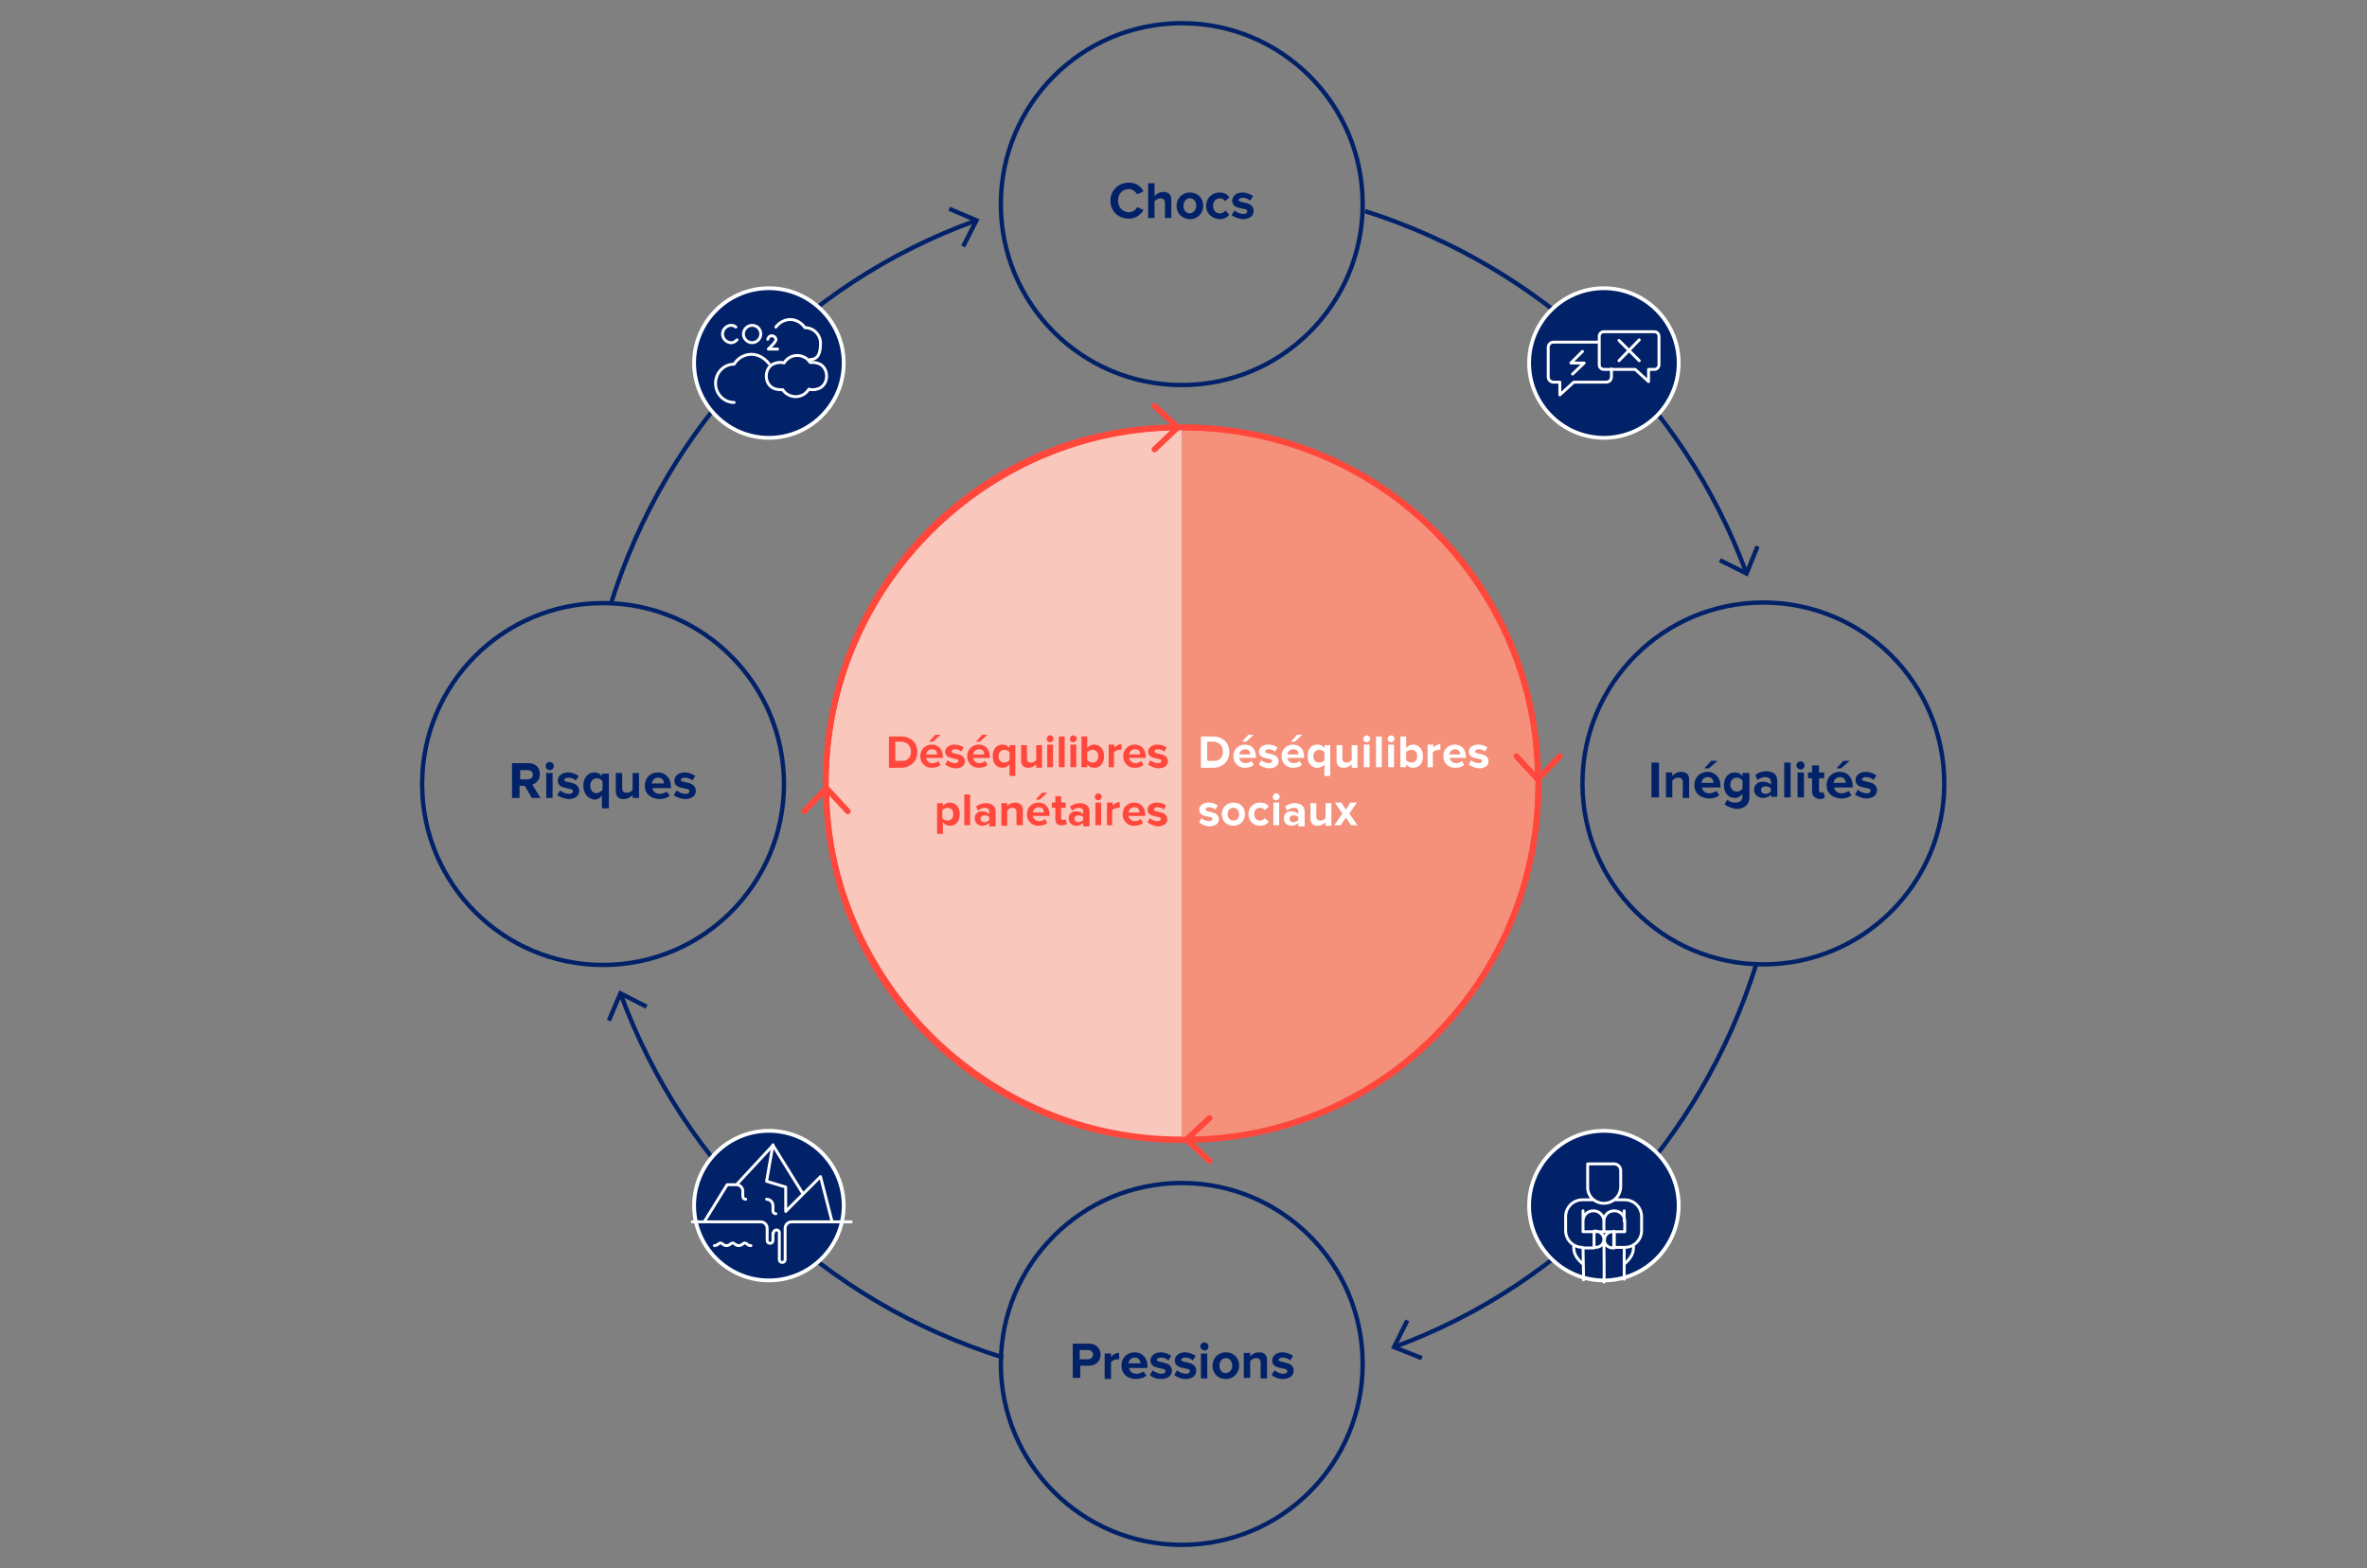 <?xml version="1.0" encoding="utf-8"?>
<!-- Generator: Adobe Illustrator 25.0.1, SVG Export Plug-In . SVG Version: 6.00 Build 0)  -->
<svg version="1.1" id="Layer_1" xmlns="http://www.w3.org/2000/svg" xmlns:xlink="http://www.w3.org/1999/xlink" x="0px" y="0px"
	 width="408.2px" height="270.4px" viewBox="0 0 408.2 270.4" enable-background="new 0 0 408.2 270.4" xml:space="preserve">
<rect x="0" y="0" width="408.2" height="270.4" fill="#808080" stroke="none"/>
<circle fill="none" stroke="#012169" stroke-width="0.75" stroke-linecap="round" stroke-linejoin="round" stroke-miterlimit="10" cx="203.8" cy="235.2" r="31.2"/>
<circle fill="none" stroke="#012169" stroke-width="0.75" stroke-linecap="round" stroke-linejoin="round" stroke-miterlimit="10" cx="104" cy="135.2" r="31.2"/>
<circle fill="none" stroke="#012169" stroke-width="0.75" stroke-linecap="round" stroke-linejoin="round" stroke-miterlimit="10" cx="203.8" cy="35.2" r="31.2"/>
<g>
	<path fill="#012169" d="M191.5,34.6c0-1.8,1.4-3.1,3.2-3.1c1.3,0,2.1,0.7,2.5,1.5l-1.1,0.5c-0.3-0.5-0.8-0.9-1.4-0.9
		c-1.1,0-1.9,0.8-1.9,2c0,1.1,0.8,2,1.9,2c0.6,0,1.2-0.4,1.4-0.9l1.1,0.5c-0.4,0.7-1.2,1.5-2.5,1.5
		C192.9,37.7,191.5,36.5,191.5,34.6z"/>
	<path fill="#012169" d="M200.9,37.6V35c0-0.6-0.3-0.8-0.8-0.8c-0.4,0-0.8,0.3-1,0.5v2.9h-1.1v-6h1.1v2.2c0.3-0.3,0.8-0.7,1.5-0.7
		c1,0,1.4,0.5,1.4,1.4v3.1H200.9z"/>
	<path fill="#012169" d="M202.9,35.5c0-1.2,0.9-2.3,2.3-2.3c1.4,0,2.3,1,2.3,2.3c0,1.2-0.9,2.3-2.3,2.3
		C203.7,37.7,202.9,36.7,202.9,35.5z M206.3,35.5c0-0.7-0.4-1.3-1.1-1.3c-0.7,0-1.1,0.6-1.1,1.3c0,0.7,0.4,1.3,1.1,1.3
		C205.9,36.7,206.3,36.1,206.3,35.5z"/>
	<path fill="#012169" d="M208,35.5c0-1.3,1-2.3,2.3-2.3c0.9,0,1.4,0.4,1.7,0.8l-0.7,0.7c-0.2-0.3-0.5-0.5-0.9-0.5
		c-0.7,0-1.2,0.5-1.2,1.3s0.5,1.3,1.2,1.3c0.4,0,0.7-0.2,0.9-0.5l0.7,0.7c-0.3,0.4-0.8,0.8-1.7,0.8C209,37.7,208,36.8,208,35.5z"/>
	<path fill="#012169" d="M212.4,37.1l0.5-0.8c0.3,0.3,1,0.6,1.5,0.6c0.5,0,0.7-0.2,0.7-0.5c0-0.7-2.6-0.1-2.6-1.8
		c0-0.7,0.6-1.4,1.8-1.4c0.7,0,1.3,0.3,1.8,0.6l-0.5,0.8c-0.3-0.3-0.8-0.5-1.3-0.5c-0.4,0-0.7,0.2-0.7,0.4c0,0.6,2.6,0.1,2.6,1.9
		c0,0.8-0.7,1.4-1.9,1.4C213.6,37.7,212.9,37.5,212.4,37.1z"/>
</g>
<g>
	<path fill="#012169" d="M91.7,137.6l-1.2-2.1h-0.9v2.1h-1.3v-6h2.8c1.3,0,2,0.8,2,1.9c0,1.1-0.7,1.6-1.3,1.8l1.4,2.3H91.7z
		 M91.9,133.6c0-0.5-0.4-0.8-0.9-0.8h-1.3v1.6H91C91.5,134.4,91.9,134.1,91.9,133.6z"/>
	<path fill="#012169" d="M94.1,132.1c0-0.4,0.3-0.7,0.7-0.7c0.4,0,0.7,0.3,0.7,0.7c0,0.4-0.3,0.7-0.7,0.7
		C94.4,132.8,94.1,132.5,94.1,132.1z M94.2,137.6v-4.3h1.1v4.3H94.2z"/>
	<path fill="#012169" d="M96.1,137.1l0.5-0.8c0.3,0.3,1,0.6,1.5,0.6c0.5,0,0.7-0.2,0.7-0.5c0-0.7-2.6-0.1-2.6-1.8
		c0-0.7,0.6-1.4,1.8-1.4c0.7,0,1.3,0.3,1.8,0.6l-0.5,0.8c-0.3-0.3-0.8-0.5-1.3-0.5c-0.4,0-0.7,0.2-0.7,0.4c0,0.6,2.6,0.1,2.6,1.9
		c0,0.8-0.7,1.4-1.9,1.4C97.3,137.7,96.6,137.5,96.1,137.1z"/>
	<path fill="#012169" d="M100.6,135.5c0-1.4,0.8-2.3,1.9-2.3c0.5,0,1,0.2,1.3,0.7v-0.5h1.2v6h-1.2v-2.2c-0.4,0.5-0.8,0.7-1.3,0.7
		C101.4,137.7,100.6,136.9,100.6,135.5z M103.9,136.2v-1.5c-0.2-0.3-0.6-0.5-1-0.5c-0.6,0-1.1,0.5-1.1,1.3c0,0.8,0.5,1.3,1.1,1.3
		C103.2,136.7,103.7,136.5,103.9,136.2z"/>
	<path fill="#012169" d="M109.1,137.6v-0.5c-0.3,0.3-0.8,0.7-1.5,0.7c-1,0-1.4-0.5-1.4-1.4v-3.1h1.1v2.6c0,0.6,0.3,0.8,0.8,0.8
		c0.4,0,0.8-0.2,1-0.5v-2.9h1.1v4.3H109.1z"/>
	<path fill="#012169" d="M111.2,135.5c0-1.3,0.9-2.3,2.3-2.3c1.3,0,2.2,1,2.2,2.4v0.3h-3.2c0.1,0.5,0.5,1,1.3,1
		c0.4,0,0.9-0.2,1.2-0.4l0.5,0.7c-0.4,0.4-1.1,0.6-1.8,0.6C112.2,137.7,111.2,136.9,111.2,135.5z M113.5,134.1c-0.7,0-1,0.5-1.1,1
		h2.1C114.5,134.6,114.2,134.1,113.5,134.1z"/>
	<path fill="#012169" d="M116.2,137.1l0.5-0.8c0.3,0.3,1,0.6,1.5,0.6c0.5,0,0.7-0.2,0.7-0.5c0-0.7-2.6-0.1-2.6-1.8
		c0-0.7,0.6-1.4,1.8-1.4c0.7,0,1.3,0.3,1.8,0.6l-0.5,0.8c-0.3-0.3-0.8-0.5-1.3-0.5c-0.4,0-0.7,0.2-0.7,0.4c0,0.6,2.6,0.1,2.6,1.9
		c0,0.8-0.7,1.4-1.9,1.4C117.4,137.7,116.6,137.5,116.2,137.1z"/>
</g>
<g>
	<path fill="#012169" d="M185,237.7v-6h2.8c1.3,0,2,0.9,2,1.9c0,1-0.7,1.9-2,1.9h-1.5v2.1H185z M188.5,233.6c0-0.5-0.4-0.8-0.9-0.8
		h-1.4v1.6h1.4C188.1,234.4,188.5,234.1,188.5,233.6z"/>
	<path fill="#012169" d="M190.5,237.7v-4.3h1.1v0.6c0.3-0.4,0.8-0.7,1.4-0.7v1.1c-0.1,0-0.2,0-0.3,0c-0.4,0-0.9,0.2-1.1,0.5v2.9
		H190.5z"/>
	<path fill="#012169" d="M193.4,235.5c0-1.3,0.9-2.3,2.3-2.3c1.3,0,2.2,1,2.2,2.4v0.3h-3.2c0.1,0.5,0.5,1,1.3,1
		c0.4,0,0.9-0.2,1.2-0.4l0.5,0.7c-0.4,0.4-1.1,0.6-1.8,0.6C194.4,237.8,193.4,236.9,193.4,235.5z M195.7,234.1c-0.7,0-1,0.5-1.1,1
		h2.1C196.7,234.7,196.4,234.1,195.7,234.1z"/>
	<path fill="#012169" d="M198.3,237.1l0.5-0.8c0.3,0.3,1,0.6,1.5,0.6c0.5,0,0.7-0.2,0.7-0.5c0-0.7-2.6-0.1-2.6-1.8
		c0-0.7,0.6-1.4,1.8-1.4c0.7,0,1.3,0.3,1.8,0.6l-0.5,0.8c-0.3-0.3-0.8-0.5-1.3-0.5c-0.4,0-0.7,0.2-0.7,0.4c0,0.6,2.6,0.1,2.6,1.9
		c0,0.8-0.7,1.4-1.9,1.4C199.4,237.8,198.7,237.5,198.3,237.1z"/>
	<path fill="#012169" d="M202.5,237.1l0.5-0.8c0.3,0.3,1,0.6,1.5,0.6c0.5,0,0.7-0.2,0.7-0.5c0-0.7-2.6-0.1-2.6-1.8
		c0-0.7,0.6-1.4,1.8-1.4c0.7,0,1.3,0.3,1.8,0.6l-0.5,0.8c-0.3-0.3-0.8-0.5-1.3-0.5c-0.4,0-0.7,0.2-0.7,0.4c0,0.6,2.6,0.1,2.6,1.9
		c0,0.8-0.7,1.4-1.9,1.4C203.7,237.8,203,237.5,202.5,237.1z"/>
	<path fill="#012169" d="M207,232.2c0-0.4,0.3-0.7,0.7-0.7c0.4,0,0.7,0.3,0.7,0.7c0,0.4-0.3,0.7-0.7,0.7
		C207.3,232.8,207,232.5,207,232.2z M207.1,237.7v-4.3h1.1v4.3H207.1z"/>
	<path fill="#012169" d="M209.1,235.5c0-1.2,0.9-2.3,2.3-2.3c1.4,0,2.3,1,2.3,2.3c0,1.2-0.9,2.3-2.3,2.3
		C209.9,237.8,209.1,236.7,209.1,235.5z M212.5,235.5c0-0.7-0.4-1.3-1.1-1.3c-0.7,0-1.1,0.6-1.1,1.3c0,0.7,0.4,1.3,1.1,1.3
		C212.1,236.7,212.5,236.2,212.5,235.5z"/>
	<path fill="#012169" d="M217.4,237.7V235c0-0.6-0.3-0.8-0.8-0.8c-0.5,0-0.8,0.3-1,0.5v2.9h-1.1v-4.3h1.1v0.6
		c0.3-0.3,0.8-0.7,1.5-0.7c1,0,1.4,0.5,1.4,1.4v3.1H217.4z"/>
	<path fill="#012169" d="M219.3,237.1l0.5-0.8c0.3,0.3,1,0.6,1.5,0.6c0.5,0,0.7-0.2,0.7-0.5c0-0.7-2.6-0.1-2.6-1.8
		c0-0.7,0.6-1.4,1.8-1.4c0.7,0,1.3,0.3,1.8,0.6l-0.5,0.8c-0.3-0.3-0.8-0.5-1.3-0.5c-0.4,0-0.7,0.2-0.7,0.4c0,0.6,2.6,0.1,2.6,1.9
		c0,0.8-0.7,1.4-1.9,1.4C220.5,237.8,219.7,237.5,219.3,237.1z"/>
</g>
<g>
	<path fill="#012169" d="M284.8,137.5v-6h1.3v6H284.8z"/>
	<path fill="#012169" d="M290.2,137.5v-2.6c0-0.6-0.3-0.8-0.8-0.8c-0.5,0-0.8,0.3-1,0.5v2.9h-1.1v-4.3h1.1v0.6
		c0.3-0.3,0.8-0.7,1.5-0.7c1,0,1.4,0.5,1.4,1.4v3.1H290.2z"/>
	<path fill="#012169" d="M292.2,135.4c0-1.3,0.9-2.3,2.3-2.3c1.3,0,2.2,1,2.2,2.4v0.3h-3.2c0.1,0.5,0.5,1,1.3,1
		c0.4,0,0.9-0.2,1.2-0.4l0.5,0.7c-0.4,0.4-1.1,0.6-1.8,0.6C293.2,137.6,292.2,136.8,292.2,135.4z M294.5,134c-0.7,0-1,0.5-1.1,1h2.1
		C295.5,134.5,295.2,134,294.5,134z M294.7,132.5h-0.8l1.2-1.3h1.1L294.7,132.5z"/>
	<path fill="#012169" d="M297.4,138.7l0.5-0.8c0.4,0.4,0.8,0.5,1.4,0.5s1.2-0.2,1.2-1.1v-0.4c-0.3,0.4-0.8,0.7-1.3,0.7
		c-1.1,0-1.9-0.8-1.9-2.2c0-1.4,0.8-2.2,1.9-2.2c0.5,0,1,0.2,1.3,0.7v-0.6h1.2v4.1c0,1.7-1.3,2.1-2.3,2.1
		C298.5,139.3,297.9,139.1,297.4,138.7z M300.5,136v-1.4c-0.2-0.3-0.6-0.5-1-0.5c-0.6,0-1.1,0.5-1.1,1.2c0,0.7,0.5,1.2,1.1,1.2
		C299.9,136.5,300.3,136.3,300.5,136z"/>
	<path fill="#012169" d="M305.4,137.5v-0.5c-0.3,0.4-0.8,0.6-1.4,0.6c-0.7,0-1.5-0.5-1.5-1.4c0-1,0.8-1.4,1.5-1.4
		c0.6,0,1.1,0.2,1.4,0.5v-0.6c0-0.4-0.4-0.7-1-0.7c-0.5,0-0.9,0.2-1.3,0.5l-0.4-0.8c0.5-0.5,1.2-0.7,1.9-0.7c1,0,1.9,0.4,1.9,1.6
		v2.8H305.4z M305.4,136.5V136c-0.2-0.3-0.5-0.4-0.9-0.4c-0.5,0-0.8,0.2-0.8,0.7c0,0.4,0.4,0.6,0.8,0.6
		C304.8,136.9,305.2,136.7,305.4,136.5z"/>
	<path fill="#012169" d="M307.7,137.5v-6h1.1v6H307.7z"/>
	<path fill="#012169" d="M309.8,132c0-0.4,0.3-0.7,0.7-0.7c0.4,0,0.7,0.3,0.7,0.7c0,0.4-0.3,0.7-0.7,0.7
		C310.2,132.7,309.8,132.4,309.8,132z M310,137.5v-4.3h1.1v4.3H310z"/>
	<path fill="#012169" d="M312.5,136.5v-2.3h-0.7v-1h0.7V132h1.2v1.2h0.9v1h-0.9v2c0,0.3,0.1,0.5,0.4,0.5c0.2,0,0.3-0.1,0.4-0.1
		l0.2,0.9c-0.2,0.2-0.5,0.3-1,0.3C312.9,137.6,312.5,137.2,312.5,136.5z"/>
	<path fill="#012169" d="M315,135.4c0-1.3,0.9-2.3,2.3-2.3c1.3,0,2.2,1,2.2,2.4v0.3h-3.2c0.1,0.5,0.5,1,1.3,1c0.4,0,0.9-0.2,1.2-0.4
		l0.5,0.7c-0.4,0.4-1.1,0.6-1.8,0.6C316,137.6,315,136.8,315,135.4z M317.3,134c-0.7,0-1,0.5-1.1,1h2.1
		C318.3,134.5,318,134,317.3,134z M317.5,132.5h-0.8l1.2-1.3h1.1L317.5,132.5z"/>
	<path fill="#012169" d="M319.9,137l0.5-0.8c0.3,0.3,1,0.6,1.5,0.6c0.5,0,0.7-0.2,0.7-0.5c0-0.7-2.6-0.1-2.6-1.8
		c0-0.7,0.6-1.4,1.8-1.4c0.7,0,1.3,0.3,1.8,0.6l-0.5,0.8c-0.3-0.3-0.8-0.5-1.3-0.5c-0.4,0-0.7,0.2-0.7,0.4c0,0.6,2.6,0.1,2.6,1.9
		c0,0.8-0.7,1.4-1.9,1.4C321.1,137.6,320.4,137.4,319.9,137z"/>
</g>
<circle fill="none" stroke="#012169" stroke-width="0.75" stroke-linecap="round" stroke-linejoin="round" stroke-miterlimit="10" cx="304.1" cy="135.1" r="31.2"/>
<path fill="none" stroke="#012169" stroke-width="0.75" stroke-miterlimit="10" d="M168.4,38c-30.3,10.9-53.5,35.4-63.1,66.3"/>
<polyline fill="none" stroke="#012169" stroke-width="0.75" stroke-miterlimit="10" points="163.7,36 168.4,38 166.1,42.5 "/>
<path fill="none" stroke="#012169" stroke-width="0.75" stroke-miterlimit="10" d="M301.2,98.9c-11-29.9-35.3-52.8-65.8-62.5"/>
<polyline fill="none" stroke="#012169" stroke-width="0.75" stroke-miterlimit="10" points="303.1,94.2 301.2,98.9 296.6,96.6 "/>
<path fill="none" stroke="#012169" stroke-width="0.75" stroke-miterlimit="10" d="M240.4,232.3c30-11,52.9-35.4,62.5-66.1"/>
<polyline fill="none" stroke="#012169" stroke-width="0.75" stroke-miterlimit="10" points="245.2,234.2 240.4,232.3 242.7,227.7 
	"/>
<path fill="none" stroke="#012169" stroke-width="0.75" stroke-miterlimit="10" d="M107,171.3c11,30.1,35.3,53.2,66,62.8"/>
<polyline fill="none" stroke="#012169" stroke-width="0.75" stroke-miterlimit="10" points="105,176 107,171.3 111.5,173.6 "/>
<path fill="#012169" d="M145.5,62.6c0,7.1-5.8,12.9-12.9,12.9c-7.1,0-12.9-5.8-12.9-12.9c0-7.1,5.8-12.9,12.9-12.9
	C139.7,49.7,145.5,55.5,145.5,62.6"/>
<path fill="none" stroke="#FFFFFF" stroke-width="0.655" stroke-linecap="round" stroke-linejoin="round" stroke-miterlimit="10" d="
	M145.5,62.6c0,7.1-5.8,12.9-12.9,12.9c-7.1,0-12.9-5.8-12.9-12.9c0-7.1,5.8-12.9,12.9-12.9C139.7,49.7,145.5,55.5,145.5,62.6z"/>
<path fill="none" stroke="#FFFFFF" stroke-width="0.5" stroke-linecap="round" stroke-linejoin="round" stroke-miterlimit="10" d="
	M139.7,62c1.5,0,1.8-1.3,1.8-2.8c0-1.5-1.2-2.7-2.7-2.7c-0.5-0.8-1.5-1.4-2.5-1.4c-1,0-1.9,0.5-2.5,1.3"/>
<path fill="none" stroke="#FFFFFF" stroke-width="0.5" stroke-linecap="round" stroke-linejoin="round" stroke-miterlimit="10" d="
	M126.6,69.4c-1.8,0-3.2-1.5-3.2-3.3c0-1.8,1.4-3.3,3.2-3.3c0.6-1,1.7-1.7,3-1.7c1.2,0,2.3,0.7,3,1.6 M141.2,62.7
	c1.8,0.7,1.8,3.6,0,4.3c-0.3,0.1-0.6,0.2-1,0.2c-0.2,0-0.5,0-0.7-0.1c-0.5,0.8-1.3,1.3-2.3,1.3c-0.9,0-1.8-0.5-2.2-1.2
	c-0.1,0-0.3,0-0.5,0c-0.3,0-0.7-0.1-1-0.2c-1.8-0.7-1.8-3.6,0-4.3c0.3-0.1,0.6-0.2,1-0.2c0.2,0,0.5,0,0.7,0.1
	c0.5-0.8,1.3-1.3,2.3-1.3c0.9,0,1.8,0.5,2.2,1.2c0.2,0,0.3,0,0.5,0C140.6,62.5,140.9,62.6,141.2,62.7z"/>
<path fill="none" stroke="#FFFFFF" stroke-width="0.5" stroke-linecap="round" stroke-linejoin="round" stroke-miterlimit="10" d="
	M129.7,56.1c-0.8,0-1.5,0.7-1.5,1.5c0,0.8,0.7,1.5,1.5,1.5c0.8,0,1.5-0.7,1.5-1.5C131.2,56.8,130.6,56.1,129.7,56.1z M132.4,58.5
	c0.1-0.3,0.3-0.6,0.7-0.6c0.4,0,0.8,0.4,0.7,0.8c0,0.1-0.6,0.8-0.6,0.8l-0.7,0.7h1.6 M126.9,56.4c-0.2-0.2-0.5-0.3-0.8-0.3
	c-0.8,0-1.5,0.7-1.5,1.5c0,0.8,0.7,1.5,1.5,1.5c0.4,0,0.7-0.2,1-0.5"/>
<path fill="#003FFF" d="M145.5,207.9c0,7.1-5.8,12.9-12.9,12.9c-7.1,0-12.9-5.8-12.9-12.9c0-7.1,5.8-12.9,12.9-12.9
	C139.7,195,145.5,200.8,145.5,207.9"/>
<path fill="#012169" stroke="#FFFFFF" stroke-width="0.655" stroke-linecap="round" stroke-linejoin="round" stroke-miterlimit="10" d="
	M145.5,207.9c0,7.1-5.8,12.9-12.9,12.9c-7.1,0-12.9-5.8-12.9-12.9c0-7.1,5.8-12.9,12.9-12.9C139.7,195,145.5,200.8,145.5,207.9z"/>
<path fill="none" stroke="#FFFFFF" stroke-width="0.5" stroke-linecap="round" stroke-linejoin="round" stroke-miterlimit="10" d="
	M129.5,214.8c-0.3,0-0.5-0.1-0.7-0.3c-0.2-0.2-0.5-0.2-0.7,0c-0.2,0.2-0.5,0.3-0.7,0.3s-0.5-0.1-0.7-0.3c-0.2-0.2-0.5-0.2-0.7,0
	c-0.2,0.2-0.5,0.3-0.7,0.3s-0.5-0.1-0.7-0.3c-0.2-0.2-0.5-0.2-0.7,0c-0.2,0.2-0.5,0.3-0.7,0.3 M133.3,208.8c0,0.3,0.2,0.5,0.5,0.5
	 M133.3,208.8v-0.9c0-0.6-0.5-1.1-1.1-1.1 M128.1,206.3c0,0.3,0.2,0.5,0.5,0.5 M128.1,206.3v-0.9c0-0.6-0.5-1.1-1.1-1.1
	 M138.5,205.9l-3,3v-4.2l-3.3-1l1.1-6.3 M121.5,210.6l3.9-6.3h1.6l6.3-6.8l5.2,8.4l3-3l2,7.8 M134.4,217.2c0,0.3,0.2,0.5,0.5,0.5
	c0.3,0,0.5-0.2,0.5-0.5v-1.3v-4.1c0-0.6,0.5-1.1,1.1-1.1h4.9 M133.4,212.6c0-0.3,0.2-0.5,0.5-0.5c0.3,0,0.5,0.2,0.5,0.5v4.6
	 M132.3,213.9c0,0.3,0.2,0.5,0.5,0.5c0.3,0,0.5-0.2,0.5-0.5v-1.3 M132.3,213.9v-2.1c0-0.6-0.5-1.1-1.1-1.1h-11.8 M140.3,210.7h6.5"
	/>
<path fill="#012169" d="M289.5,207.9c0,7.1-5.8,12.9-12.9,12.9c-7.1,0-12.9-5.8-12.9-12.9c0-7.1,5.8-12.9,12.9-12.9
	C283.7,195,289.5,200.8,289.5,207.9"/>
<path fill="none" stroke="#FFFFFF" stroke-width="0.655" stroke-linecap="round" stroke-linejoin="round" stroke-miterlimit="10" d="
	M289.5,207.9c0,7.1-5.8,12.9-12.9,12.9c-7.1,0-12.9-5.8-12.9-12.9c0-7.1,5.8-12.9,12.9-12.9C283.7,195,289.5,200.8,289.5,207.9z"/>
<path fill="none" stroke="#FFFFFF" stroke-width="0.5" stroke-linecap="round" stroke-linejoin="round" stroke-miterlimit="10" d="
	M271.4,214.9v0.3c0,1.2,0.8,2.1,1.6,2.8 M281.7,214.9v0.3c0,1.2-0.8,2.1-1.6,2.8 M278.1,215.2h0.3v-2.8h-0.3c-0.8,0-1.4,0.6-1.4,1.4
	C276.6,214.5,277.3,215.2,278.1,215.2z M275.2,212.3h-0.3v2.8h0.3c0.8,0,1.4-0.6,1.4-1.4C276.6,212.9,275.9,212.3,275.2,212.3z
	 M273,215.2h1.9v-2.8 M273,208.8v1.8 M274.8,208.8L274.8,208.8c1,0,1.8,0.8,1.8,1.8v1.8H273v-1.8C273,209.5,273.8,208.8,274.8,208.8
	z M280.1,208.8v1.8 M278.4,208.8L278.4,208.8c1,0,1.8,0.8,1.8,1.8v1.8h-3.6v-1.8C276.6,209.5,277.4,208.8,278.4,208.8z M276.6,221.1
	c0.1,0,0-7.4,0-7.4 M278.5,206.9h1.7c1.6,0,2.9,1.3,2.9,2.9v2.4c0,1.6-1.3,2.9-2.9,2.9h-1.9v-2.8 M274.9,206.9h-2
	c-1.6,0-2.9,1.3-2.9,2.9v2.4c0,1.6,1.3,2.9,2.9,2.9 M273,215.2l0.1,5.5 M280.1,220.6v-5.5 M276.6,207.5L276.6,207.5
	c1.6,0,2.9-1.3,2.9-2.9v-2.7c0-0.7-0.5-1.2-1.2-1.2h-4.5v3.9C273.7,206.2,275,207.5,276.6,207.5z"/>
<path fill="#012169" d="M289.5,62.6c0,7.1-5.8,12.9-12.9,12.9c-7.1,0-12.9-5.8-12.9-12.9c0-7.1,5.8-12.9,12.9-12.9
	C283.7,49.7,289.5,55.5,289.5,62.6"/>
<path fill="none" stroke="#FFFFFF" stroke-width="0.655" stroke-linecap="round" stroke-linejoin="round" stroke-miterlimit="10" d="
	M289.5,62.6c0,7.1-5.8,12.9-12.9,12.9c-7.1,0-12.9-5.8-12.9-12.9c0-7.1,5.8-12.9,12.9-12.9C283.7,49.7,289.5,55.5,289.5,62.6z"/>
<path fill="none" stroke="#FFFFFF" stroke-width="0.5" stroke-linecap="round" stroke-linejoin="round" stroke-miterlimit="10" d="
	M279.2,58.7l3.5,3.5 M279.2,62.2l3.5-3.6 M275.8,59h-7.9c-0.5,0-0.9,0.4-0.9,0.9V65c0,0.5,0.4,0.9,0.9,0.9h1.1v2.2l2.4-2.2h5.6
	c0.5,0,0.9-0.4,0.9-0.9v-1.4 M282,63.7h-5.4c-0.5,0-0.8-0.4-0.8-0.8v-4.9c0-0.5,0.4-0.8,0.8-0.8h8.7c0.5,0,0.8,0.4,0.8,0.8v4.9
	c0,0.5-0.4,0.8-0.8,0.8h-1v2.1L282,63.7z"/>
<polyline fill="none" stroke="#FFFFFF" stroke-width="0.5" stroke-linecap="round" stroke-linejoin="round" stroke-miterlimit="10" points="
	272.9,60.6 270.9,62.6 273.2,62.6 271.2,64.5 "/>
<path fill="#F5907B" d="M203.8,196.5c33.9,0,61.4-27.5,61.4-61.4c0-34.3-27.5-61.4-61.4-61.4"/>
<path fill="#FAC7BD" d="M203.8,73.7c-33.9,0-61.4,27.5-61.4,61.4c0,33.9,27.5,61.4,61.4,61.4"/>
<path fill="none" stroke="#FF473C" stroke-linecap="round" stroke-linejoin="round" stroke-miterlimit="10" d="M204.6,196.5
	c33.9,0,60.7-27.5,60.7-61.4c0-34.3-27.5-61.4-61.4-61.4"/>
<polyline fill="none" stroke="#FF473C" stroke-linecap="round" stroke-linejoin="round" stroke-miterlimit="10" points="
	208.6,200.2 204.6,196.5 208.6,192.8 "/>
<path fill="none" stroke="#FF473C" stroke-linecap="round" stroke-linejoin="round" stroke-miterlimit="10" d="M203.1,73.7
	c-33.9,0-60.7,27.5-60.7,61.4c0,33.9,27.5,61.4,61.4,61.4"/>
<polyline fill="none" stroke="#FF473C" stroke-linecap="round" stroke-linejoin="round" stroke-miterlimit="10" points="199.1,70 
	203.1,73.7 199.1,77.5 "/>
<path fill="none" stroke="#FF473C" stroke-linecap="round" stroke-linejoin="round" stroke-miterlimit="10" d="M142.5,135.9
	c0,33.9,27.5,60.7,61.4,60.7c34.3,0,61.4-27.5,61.4-61.4"/>
<polyline fill="none" stroke="#FF473C" stroke-linecap="round" stroke-linejoin="round" stroke-miterlimit="10" points="
	138.7,139.9 142.5,135.9 146.2,139.9 "/>
<path fill="none" stroke="#FF473C" stroke-linecap="round" stroke-linejoin="round" stroke-miterlimit="10" d="M265.2,134.4
	c0-33.9-27.5-60.7-61.4-60.7c-33.9,0-61.4,27.5-61.4,61.4"/>
<polyline fill="none" stroke="#FF473C" stroke-linecap="round" stroke-linejoin="round" stroke-miterlimit="10" points="269,130.4 
	265.2,134.4 261.5,130.4 "/>
<g>
	<path fill="#FF473C" d="M153.3,132.3V127h2.1c1.7,0,2.8,1.1,2.8,2.7c0,1.6-1.2,2.7-2.8,2.7H153.3z M157.1,129.6
		c0-0.9-0.6-1.7-1.7-1.7h-1v3.3h1C156.5,131.3,157.1,130.6,157.1,129.6z"/>
	<path fill="#FF473C" d="M158.7,130.4c0-1.1,0.8-2,2-2c1.2,0,1.9,0.9,1.9,2.1v0.2h-2.9c0.1,0.5,0.5,0.9,1.1,0.9c0.3,0,0.8-0.1,1-0.4
		l0.4,0.7c-0.4,0.4-1,0.5-1.6,0.5C159.6,132.4,158.7,131.6,158.7,130.4z M160.7,129.2c-0.6,0-0.9,0.5-1,0.9h1.9
		C161.6,129.6,161.4,129.2,160.7,129.2z M160.9,127.9h-0.7l1.1-1.2h0.9L160.9,127.9z"/>
	<path fill="#FF473C" d="M163,131.8l0.4-0.7c0.3,0.3,0.9,0.5,1.3,0.5c0.4,0,0.6-0.2,0.6-0.4c0-0.6-2.3-0.1-2.3-1.6
		c0-0.6,0.6-1.2,1.6-1.2c0.7,0,1.2,0.2,1.6,0.5l-0.4,0.7c-0.2-0.2-0.7-0.4-1.1-0.4c-0.4,0-0.6,0.2-0.6,0.4c0,0.6,2.3,0.1,2.3,1.7
		c0,0.7-0.6,1.2-1.7,1.2C164,132.4,163.4,132.2,163,131.8z"/>
	<path fill="#FF473C" d="M166.8,130.4c0-1.1,0.8-2,2-2c1.2,0,1.9,0.9,1.9,2.1v0.2h-2.9c0.1,0.5,0.5,0.9,1.1,0.9c0.3,0,0.8-0.1,1-0.4
		l0.4,0.7c-0.4,0.4-1,0.5-1.6,0.5C167.7,132.4,166.8,131.6,166.8,130.4z M168.8,129.2c-0.6,0-0.9,0.5-1,0.9h1.9
		C169.8,129.6,169.5,129.2,168.8,129.2z M169,127.9h-0.7l1.1-1.2h0.9L169,127.9z"/>
	<path fill="#FF473C" d="M171.2,130.4c0-1.3,0.7-2,1.7-2c0.5,0,0.9,0.2,1.2,0.6v-0.5h1v5.3h-1v-2c-0.3,0.4-0.7,0.6-1.2,0.6
		C171.9,132.4,171.2,131.7,171.2,130.4z M174.1,131.1v-1.4c-0.2-0.2-0.5-0.4-0.9-0.4c-0.6,0-1,0.5-1,1.1c0,0.7,0.4,1.1,1,1.1
		C173.5,131.5,173.9,131.3,174.1,131.1z"/>
	<path fill="#FF473C" d="M178.7,132.3v-0.5c-0.3,0.3-0.7,0.6-1.4,0.6c-0.8,0-1.2-0.5-1.2-1.2v-2.7h1v2.3c0,0.5,0.3,0.7,0.7,0.7
		c0.4,0,0.7-0.2,0.9-0.4v-2.6h1v3.9H178.7z"/>
	<path fill="#FF473C" d="M180.5,127.4c0-0.3,0.3-0.6,0.6-0.6c0.3,0,0.6,0.3,0.6,0.6c0,0.3-0.3,0.6-0.6,0.6
		C180.8,128,180.5,127.8,180.5,127.4z M180.6,132.3v-3.9h1v3.9H180.6z"/>
	<path fill="#FF473C" d="M182.6,132.3V127h1v5.3H182.6z"/>
	<path fill="#FF473C" d="M184.5,127.4c0-0.3,0.3-0.6,0.6-0.6c0.3,0,0.6,0.3,0.6,0.6c0,0.3-0.3,0.6-0.6,0.6
		C184.7,128,184.5,127.8,184.5,127.4z M184.6,132.3v-3.9h1v3.9H184.6z"/>
	<path fill="#FF473C" d="M186.5,132.3V127h1v2c0.3-0.4,0.7-0.6,1.2-0.6c1,0,1.7,0.8,1.7,2c0,1.3-0.7,2-1.7,2c-0.5,0-0.9-0.2-1.2-0.6
		v0.5H186.5z M188.4,131.5c0.6,0,1-0.4,1-1.1s-0.4-1.1-1-1.1c-0.3,0-0.7,0.2-0.9,0.4v1.4C187.7,131.3,188.1,131.5,188.4,131.5z"/>
	<path fill="#FF473C" d="M191.2,132.3v-3.9h1v0.5c0.3-0.3,0.8-0.6,1.2-0.6v1c-0.1,0-0.2,0-0.3,0c-0.3,0-0.8,0.2-1,0.4v2.6H191.2z"/>
	<path fill="#FF473C" d="M193.7,130.4c0-1.1,0.8-2,2-2c1.2,0,1.9,0.9,1.9,2.1v0.2h-2.9c0.1,0.5,0.5,0.9,1.1,0.9c0.3,0,0.8-0.1,1-0.4
		l0.4,0.7c-0.4,0.4-1,0.5-1.6,0.5C194.6,132.4,193.7,131.6,193.7,130.4z M195.7,129.2c-0.6,0-0.9,0.5-1,0.9h1.9
		C196.7,129.6,196.4,129.2,195.7,129.2z"/>
	<path fill="#FF473C" d="M198,131.8l0.4-0.7c0.3,0.3,0.9,0.5,1.3,0.5c0.4,0,0.6-0.2,0.6-0.4c0-0.6-2.3-0.1-2.3-1.6
		c0-0.6,0.6-1.2,1.6-1.2c0.7,0,1.2,0.2,1.6,0.5l-0.4,0.7c-0.2-0.2-0.7-0.4-1.1-0.4c-0.4,0-0.6,0.2-0.6,0.4c0,0.6,2.3,0.1,2.3,1.7
		c0,0.7-0.6,1.2-1.7,1.2C199.1,132.4,198.4,132.2,198,131.8z"/>
</g>
<g>
	<path fill="#FF473C" d="M162.6,141.8v2h-1v-5.3h1v0.5c0.3-0.4,0.7-0.6,1.2-0.6c1,0,1.7,0.7,1.7,2s-0.7,2-1.7,2
		C163.3,142.4,162.9,142.2,162.6,141.8z M164.4,140.4c0-0.7-0.4-1.1-1-1.1c-0.3,0-0.7,0.2-0.9,0.4v1.4c0.2,0.2,0.5,0.4,0.9,0.4
		C164.1,141.5,164.4,141,164.4,140.4z"/>
	<path fill="#FF473C" d="M166.3,142.3V137h1v5.3H166.3z"/>
	<path fill="#FF473C" d="M170.6,142.3v-0.4c-0.3,0.3-0.7,0.5-1.2,0.5c-0.6,0-1.3-0.4-1.3-1.3c0-0.9,0.7-1.2,1.3-1.2
		c0.5,0,1,0.2,1.2,0.5v-0.5c0-0.4-0.3-0.6-0.8-0.6c-0.4,0-0.8,0.2-1.1,0.5l-0.4-0.7c0.5-0.4,1.1-0.6,1.7-0.6c0.9,0,1.7,0.4,1.7,1.5
		v2.5H170.6z M170.6,141.4v-0.5c-0.2-0.2-0.5-0.3-0.8-0.3c-0.4,0-0.7,0.2-0.7,0.6c0,0.4,0.3,0.6,0.7,0.6
		C170.1,141.7,170.5,141.6,170.6,141.4z"/>
	<path fill="#FF473C" d="M175.3,142.3V140c0-0.5-0.3-0.7-0.7-0.7c-0.4,0-0.7,0.2-0.9,0.5v2.6h-1v-3.9h1v0.5c0.2-0.3,0.7-0.6,1.4-0.6
		c0.8,0,1.3,0.5,1.3,1.2v2.7H175.3z"/>
	<path fill="#FF473C" d="M177.1,140.4c0-1.1,0.8-2,2-2c1.2,0,1.9,0.9,1.9,2.1v0.2h-2.9c0.1,0.5,0.5,0.9,1.1,0.9c0.3,0,0.8-0.1,1-0.4
		l0.4,0.7c-0.4,0.4-1,0.5-1.6,0.5C178,142.4,177.1,141.6,177.1,140.4z M179.1,139.2c-0.6,0-0.9,0.5-1,0.9h1.9
		C180,139.6,179.8,139.2,179.1,139.2z M179.3,137.9h-0.7l1.1-1.2h0.9L179.3,137.9z"/>
	<path fill="#FF473C" d="M182,141.3v-2h-0.6v-0.9h0.6v-1.1h1v1.1h0.8v0.9H183v1.7c0,0.2,0.1,0.4,0.4,0.4c0.2,0,0.3-0.1,0.4-0.1
		l0.2,0.8c-0.2,0.1-0.4,0.2-0.8,0.2C182.4,142.4,182,142,182,141.3z"/>
	<path fill="#FF473C" d="M186.8,142.3v-0.4c-0.3,0.3-0.7,0.5-1.2,0.5c-0.6,0-1.3-0.4-1.3-1.3c0-0.9,0.7-1.2,1.3-1.2
		c0.5,0,1,0.2,1.2,0.5v-0.5c0-0.4-0.3-0.6-0.8-0.6c-0.4,0-0.8,0.2-1.1,0.5l-0.4-0.7c0.5-0.4,1.1-0.6,1.7-0.6c0.9,0,1.7,0.4,1.7,1.5
		v2.5H186.8z M186.8,141.4v-0.5c-0.2-0.2-0.5-0.3-0.8-0.3c-0.4,0-0.7,0.2-0.7,0.6c0,0.4,0.3,0.6,0.7,0.6
		C186.3,141.7,186.7,141.6,186.8,141.4z"/>
	<path fill="#FF473C" d="M188.8,137.4c0-0.3,0.3-0.6,0.6-0.6c0.3,0,0.6,0.3,0.6,0.6c0,0.3-0.3,0.6-0.6,0.6
		C189.1,138,188.8,137.8,188.8,137.4z M188.9,142.3v-3.9h1v3.9H188.9z"/>
	<path fill="#FF473C" d="M190.9,142.3v-3.9h1v0.5c0.3-0.3,0.8-0.6,1.2-0.6v1c-0.1,0-0.2,0-0.3,0c-0.3,0-0.8,0.2-1,0.4v2.6H190.9z"/>
	<path fill="#FF473C" d="M193.6,140.4c0-1.1,0.8-2,2-2c1.2,0,1.9,0.9,1.9,2.1v0.2h-2.9c0.1,0.5,0.5,0.9,1.1,0.9c0.3,0,0.8-0.1,1-0.4
		l0.4,0.7c-0.4,0.4-1,0.5-1.6,0.5C194.5,142.4,193.6,141.6,193.6,140.4z M195.6,139.2c-0.6,0-0.9,0.5-1,0.9h1.9
		C196.5,139.6,196.3,139.2,195.6,139.2z"/>
	<path fill="#FF473C" d="M197.9,141.8l0.4-0.7c0.3,0.3,0.9,0.5,1.3,0.5c0.4,0,0.6-0.2,0.6-0.4c0-0.6-2.3-0.1-2.3-1.6
		c0-0.6,0.6-1.2,1.6-1.2c0.7,0,1.2,0.2,1.6,0.5l-0.4,0.7c-0.2-0.2-0.7-0.4-1.1-0.4c-0.4,0-0.6,0.2-0.6,0.4c0,0.6,2.3,0.1,2.3,1.7
		c0,0.7-0.6,1.2-1.7,1.2C199,142.4,198.4,142.2,197.9,141.8z"/>
</g>
<g>
	<path fill="#FFFFFF" d="M207.1,132.3V127h2.1c1.7,0,2.8,1.1,2.8,2.7c0,1.6-1.2,2.7-2.8,2.7H207.1z M210.9,129.6
		c0-0.9-0.6-1.7-1.7-1.7h-1v3.3h1C210.3,131.3,210.9,130.6,210.9,129.6z"/>
	<path fill="#FFFFFF" d="M212.7,130.4c0-1.1,0.8-2,2-2c1.2,0,1.9,0.9,1.9,2.1v0.2h-2.9c0.1,0.5,0.5,0.9,1.1,0.9c0.3,0,0.8-0.1,1-0.4
		l0.4,0.7c-0.4,0.4-1,0.5-1.6,0.5C213.6,132.4,212.7,131.6,212.7,130.4z M214.7,129.2c-0.6,0-0.9,0.5-1,0.9h1.9
		C215.6,129.6,215.4,129.2,214.7,129.2z M214.9,127.9h-0.7l1.1-1.2h0.9L214.9,127.9z"/>
	<path fill="#FFFFFF" d="M217.1,131.8l0.4-0.7c0.3,0.3,0.9,0.5,1.3,0.5c0.4,0,0.6-0.2,0.6-0.4c0-0.6-2.3-0.1-2.3-1.6
		c0-0.6,0.6-1.2,1.6-1.2c0.7,0,1.2,0.2,1.6,0.5l-0.4,0.7c-0.2-0.2-0.7-0.4-1.1-0.4c-0.4,0-0.6,0.2-0.6,0.4c0,0.6,2.3,0.1,2.3,1.7
		c0,0.7-0.6,1.2-1.7,1.2C218.1,132.4,217.5,132.2,217.1,131.8z"/>
	<path fill="#FFFFFF" d="M221,130.4c0-1.1,0.8-2,2-2c1.2,0,1.9,0.9,1.9,2.1v0.2h-2.9c0.1,0.5,0.5,0.9,1.1,0.9c0.3,0,0.8-0.1,1-0.4
		l0.4,0.7c-0.4,0.4-1,0.5-1.6,0.5C221.9,132.4,221,131.6,221,130.4z M223,129.2c-0.6,0-0.9,0.5-1,0.9h1.9
		C224,129.6,223.7,129.2,223,129.2z M223.3,127.9h-0.7l1.1-1.2h0.9L223.3,127.9z"/>
	<path fill="#FFFFFF" d="M225.5,130.4c0-1.3,0.7-2,1.7-2c0.5,0,0.9,0.2,1.2,0.6v-0.5h1v5.3h-1v-2c-0.3,0.4-0.7,0.6-1.2,0.6
		C226.2,132.4,225.5,131.7,225.5,130.4z M228.4,131.1v-1.4c-0.2-0.2-0.5-0.4-0.9-0.4c-0.6,0-1,0.5-1,1.1c0,0.7,0.4,1.1,1,1.1
		C227.9,131.5,228.3,131.3,228.4,131.1z"/>
	<path fill="#FFFFFF" d="M233.1,132.3v-0.5c-0.3,0.3-0.7,0.6-1.4,0.6c-0.8,0-1.2-0.5-1.2-1.2v-2.7h1v2.3c0,0.5,0.3,0.7,0.7,0.7
		c0.4,0,0.7-0.2,0.9-0.4v-2.6h1v3.9H233.1z"/>
	<path fill="#FFFFFF" d="M235.1,127.4c0-0.3,0.3-0.6,0.6-0.6c0.3,0,0.6,0.3,0.6,0.6c0,0.3-0.3,0.6-0.6,0.6
		C235.4,128,235.1,127.8,235.1,127.4z M235.2,132.3v-3.9h1v3.9H235.2z"/>
	<path fill="#FFFFFF" d="M237.3,132.3V127h1v5.3H237.3z"/>
	<path fill="#FFFFFF" d="M239.3,127.4c0-0.3,0.3-0.6,0.6-0.6c0.3,0,0.6,0.3,0.6,0.6c0,0.3-0.3,0.6-0.6,0.6
		C239.6,128,239.3,127.8,239.3,127.4z M239.4,132.3v-3.9h1v3.9H239.4z"/>
	<path fill="#FFFFFF" d="M241.5,132.3V127h1v2c0.3-0.4,0.7-0.6,1.2-0.6c1,0,1.7,0.8,1.7,2c0,1.3-0.7,2-1.7,2c-0.5,0-0.9-0.2-1.2-0.6
		v0.5H241.5z M243.4,131.5c0.6,0,1-0.4,1-1.1s-0.4-1.1-1-1.1c-0.3,0-0.7,0.2-0.9,0.4v1.4C242.7,131.3,243,131.5,243.4,131.5z"/>
	<path fill="#FFFFFF" d="M246.2,132.3v-3.9h1v0.5c0.3-0.3,0.8-0.6,1.2-0.6v1c-0.1,0-0.2,0-0.3,0c-0.3,0-0.8,0.2-1,0.4v2.6H246.2z"/>
	<path fill="#FFFFFF" d="M248.9,130.4c0-1.1,0.8-2,2-2c1.2,0,1.9,0.9,1.9,2.1v0.2H250c0.1,0.5,0.5,0.9,1.1,0.9c0.3,0,0.8-0.1,1-0.4
		l0.4,0.7c-0.4,0.4-1,0.5-1.6,0.5C249.8,132.4,248.9,131.6,248.9,130.4z M250.9,129.2c-0.6,0-0.9,0.5-1,0.9h1.9
		C251.8,129.6,251.6,129.2,250.9,129.2z"/>
	<path fill="#FFFFFF" d="M253.3,131.8l0.4-0.7c0.3,0.3,0.9,0.5,1.3,0.5c0.4,0,0.6-0.2,0.6-0.4c0-0.6-2.3-0.1-2.3-1.6
		c0-0.6,0.6-1.2,1.6-1.2c0.7,0,1.2,0.2,1.6,0.5l-0.4,0.7c-0.2-0.2-0.7-0.4-1.1-0.4c-0.4,0-0.6,0.2-0.6,0.4c0,0.6,2.3,0.1,2.3,1.7
		c0,0.7-0.6,1.2-1.7,1.2C254.4,132.4,253.7,132.2,253.3,131.8z"/>
</g>
<g>
	<path fill="#FFFFFF" d="M206.8,141.8l0.4-0.7c0.3,0.3,0.9,0.5,1.3,0.5c0.4,0,0.6-0.2,0.6-0.4c0-0.6-2.3-0.1-2.3-1.6
		c0-0.6,0.6-1.2,1.6-1.2c0.7,0,1.2,0.2,1.6,0.5l-0.4,0.7c-0.2-0.2-0.7-0.4-1.1-0.4c-0.4,0-0.6,0.2-0.6,0.4c0,0.6,2.3,0.1,2.3,1.7
		c0,0.7-0.6,1.2-1.7,1.2C207.8,142.4,207.2,142.2,206.8,141.8z"/>
	<path fill="#FFFFFF" d="M210.7,140.4c0-1.1,0.8-2,2-2c1.3,0,2,0.9,2,2c0,1.1-0.8,2-2,2C211.5,142.4,210.7,141.5,210.7,140.4z
		 M213.7,140.4c0-0.6-0.4-1.1-1-1.1c-0.6,0-1,0.5-1,1.1c0,0.6,0.4,1.1,1,1.1C213.4,141.5,213.7,141,213.7,140.4z"/>
	<path fill="#FFFFFF" d="M215.3,140.4c0-1.2,0.9-2,2-2c0.8,0,1.3,0.3,1.5,0.7l-0.7,0.6c-0.2-0.3-0.5-0.4-0.8-0.4c-0.6,0-1,0.4-1,1.1
		s0.4,1.1,1,1.1c0.4,0,0.6-0.2,0.8-0.4l0.7,0.6c-0.3,0.4-0.7,0.7-1.5,0.7C216.2,142.4,215.3,141.6,215.3,140.4z"/>
	<path fill="#FFFFFF" d="M219.5,137.4c0-0.3,0.3-0.6,0.6-0.6c0.3,0,0.6,0.3,0.6,0.6c0,0.3-0.3,0.6-0.6,0.6
		C219.7,138,219.5,137.8,219.5,137.4z M219.6,142.3v-3.9h1v3.9H219.6z"/>
	<path fill="#FFFFFF" d="M223.9,142.3v-0.4c-0.3,0.3-0.7,0.5-1.2,0.5c-0.6,0-1.3-0.4-1.3-1.3c0-0.9,0.7-1.2,1.3-1.2
		c0.5,0,1,0.2,1.2,0.5v-0.5c0-0.4-0.3-0.6-0.8-0.6c-0.4,0-0.8,0.2-1.1,0.5l-0.4-0.7c0.5-0.4,1.1-0.6,1.7-0.6c0.9,0,1.7,0.4,1.7,1.5
		v2.5H223.9z M223.9,141.4v-0.5c-0.2-0.2-0.5-0.3-0.8-0.3c-0.4,0-0.7,0.2-0.7,0.6c0,0.4,0.3,0.6,0.7,0.6
		C223.4,141.7,223.8,141.6,223.9,141.4z"/>
	<path fill="#FFFFFF" d="M228.6,142.3v-0.5c-0.3,0.3-0.7,0.6-1.4,0.6c-0.8,0-1.2-0.5-1.2-1.2v-2.7h1v2.3c0,0.5,0.3,0.7,0.7,0.7
		c0.4,0,0.7-0.2,0.9-0.4v-2.6h1v3.9H228.6z"/>
	<path fill="#FFFFFF" d="M233,142.3l-0.9-1.3l-0.9,1.3h-1.1l1.4-2l-1.3-1.9h1.1l0.8,1.2l0.8-1.2h1.1l-1.3,1.9l1.4,2H233z"/>
</g>
</svg>
